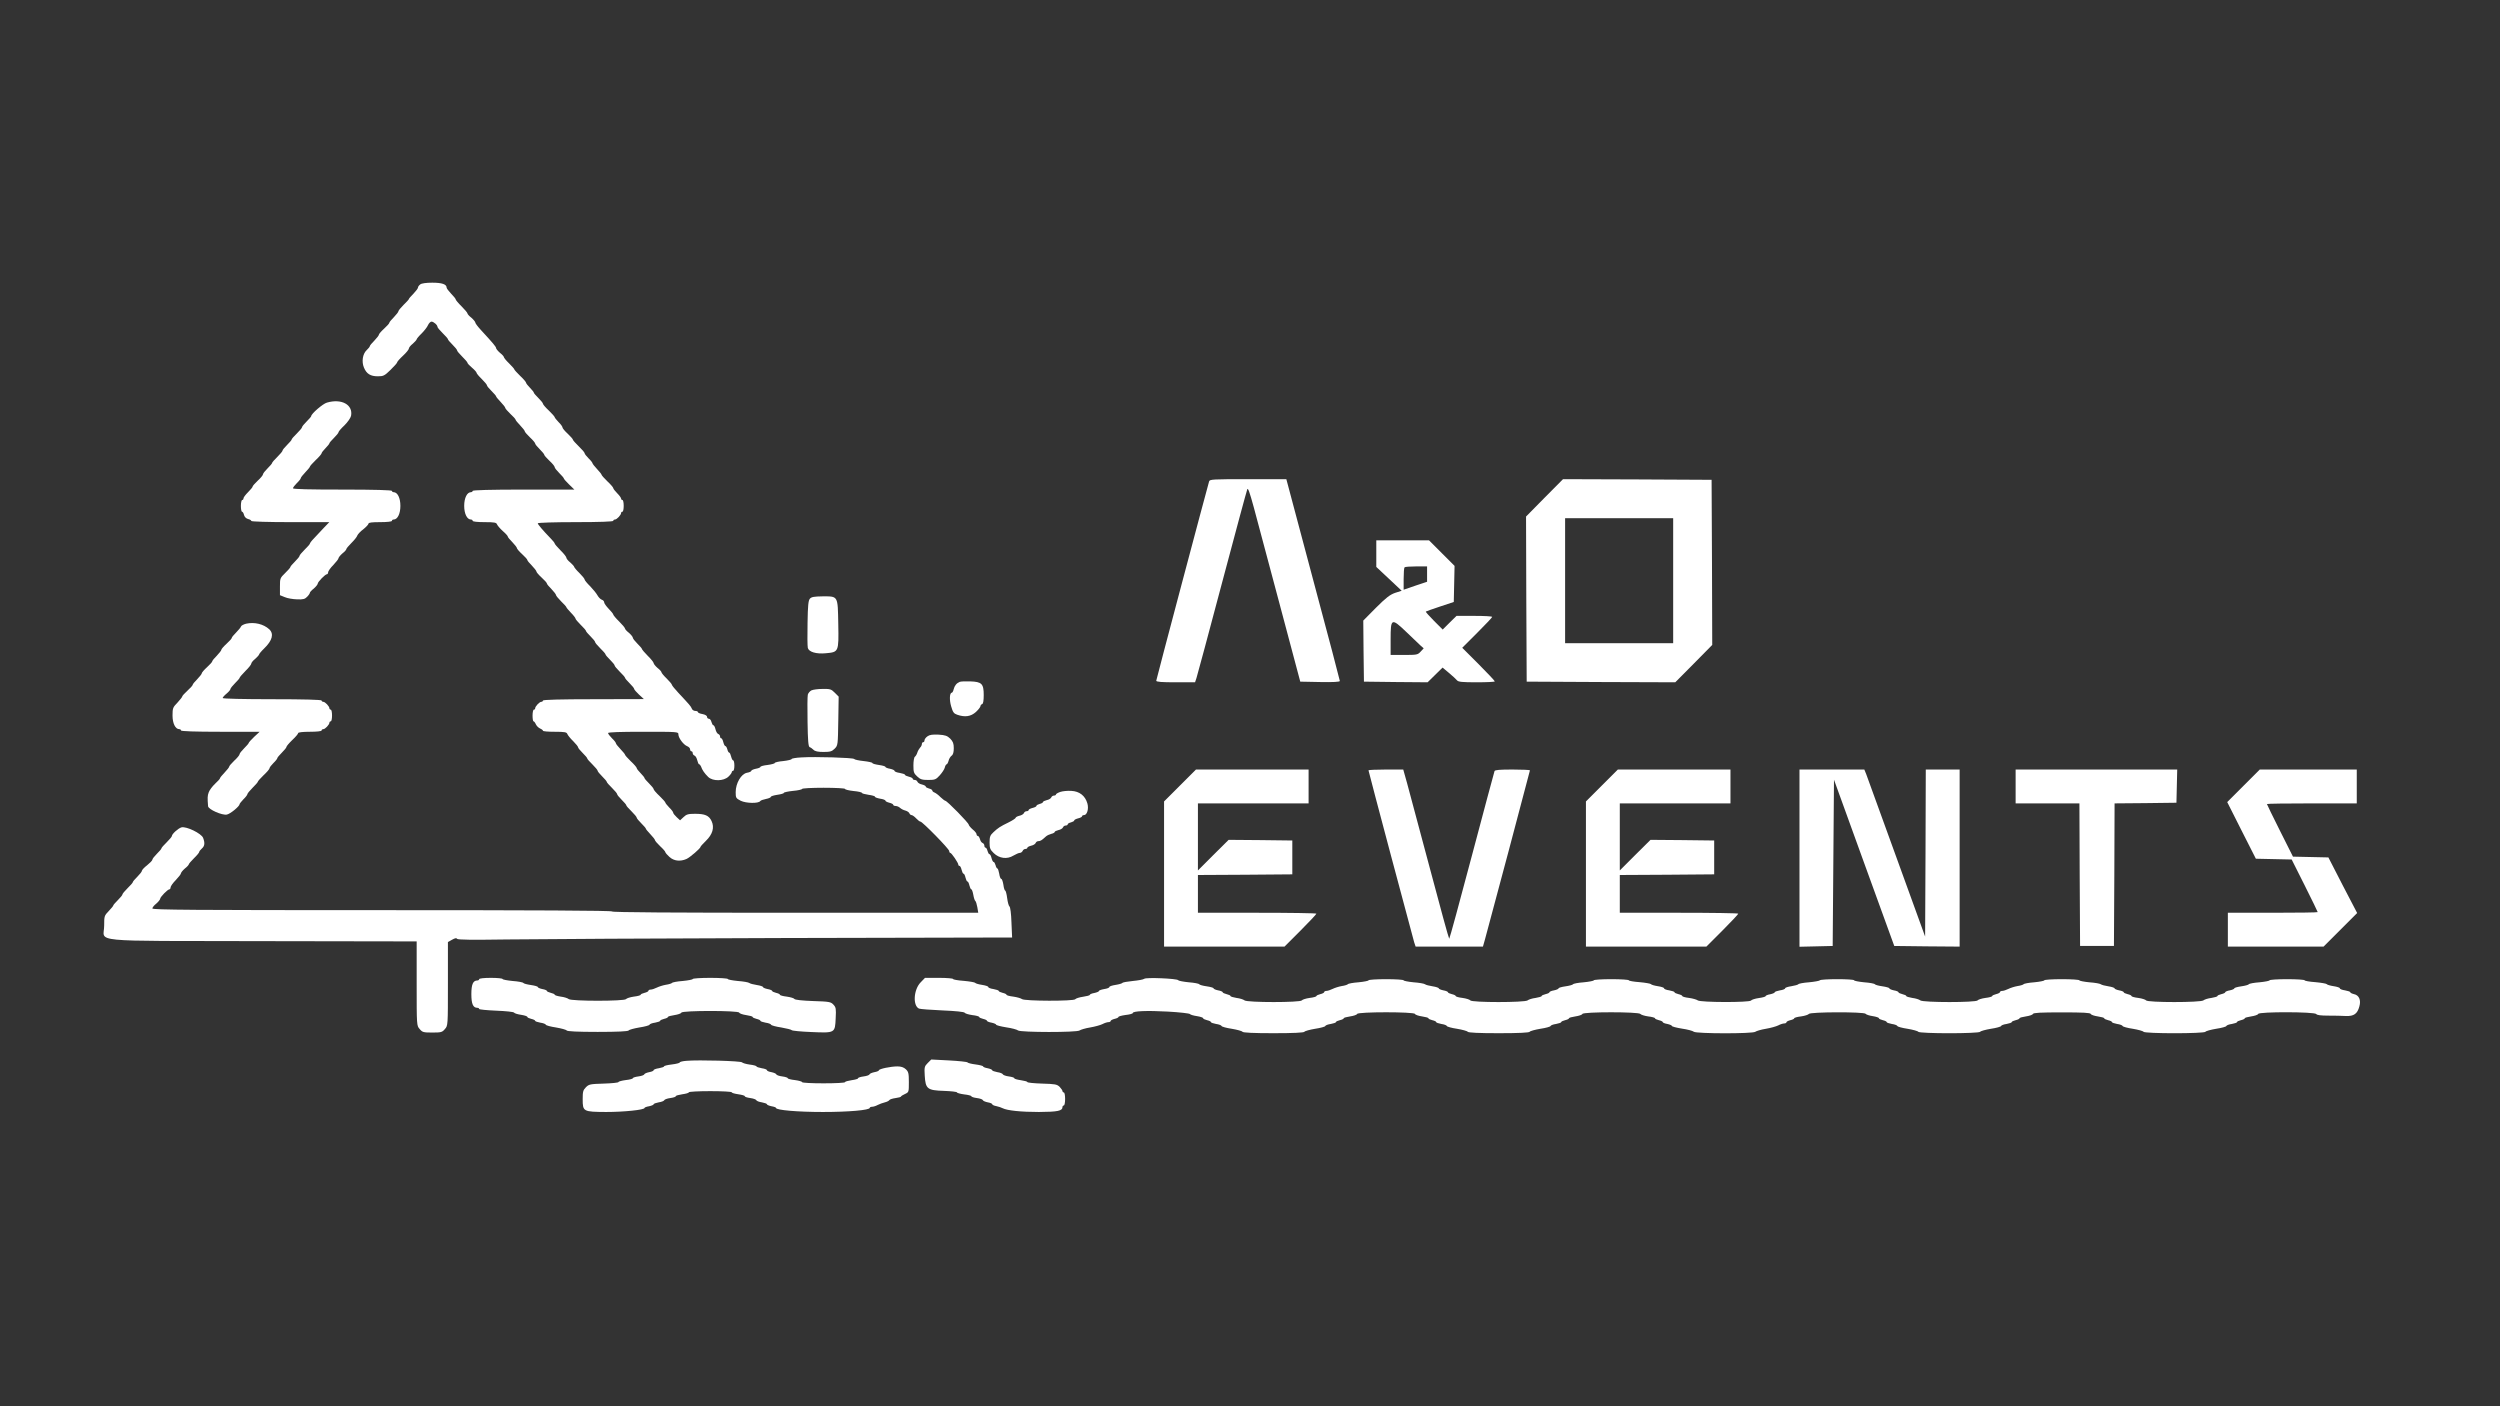 <?xml version="1.0" encoding="UTF-8"?> <svg xmlns="http://www.w3.org/2000/svg" width="2560" height="1440" viewBox="0 0 2560 1440" fill="none"><rect x="0" y="0" width="2560" height="1440" fill="#333333" stroke="none"/><path d="M430.401 291.2C429.068 292.133 428.001 293.6 428.001 294.533C428.001 295.333 425.868 298.133 423.335 300.8C420.801 303.333 418.668 305.733 418.668 306.267C418.668 306.667 416.268 309.333 413.335 312.133C410.401 315.067 408.001 318 408.001 318.667C408.001 319.467 405.868 322.133 403.335 324.8C400.801 327.333 398.668 329.867 398.668 330.533C398.668 331.2 396.268 333.867 393.335 336.533C390.401 339.2 388.001 342 388.001 342.667C388.001 343.467 385.868 346.133 383.335 348.8C380.801 351.333 378.668 353.867 378.668 354.533C378.668 355.067 377.201 356.933 375.468 358.533C371.335 362.4 370.135 370.267 372.668 376.4C375.335 382.8 379.335 385.333 386.935 385.333C392.535 385.333 393.735 384.8 399.868 378.8C403.601 375.2 406.668 371.733 406.668 371.067C406.668 370.4 409.335 367.333 412.668 364.267C416.001 361.2 418.668 357.867 418.668 356.933C418.668 356 420.401 353.733 422.668 352C424.801 350.133 426.535 348.133 426.668 347.467C426.668 346.933 428.935 344.133 431.735 341.467C434.401 338.8 437.468 334.933 438.268 332.933C439.201 330.933 440.801 329.333 441.868 329.333C444.001 329.333 448.001 332.8 448.001 334.8C448.001 335.467 450.401 338.267 453.335 341.2C456.268 344 458.668 346.8 458.668 347.333C458.668 348 460.801 350.4 463.335 352.933C465.868 355.467 468.001 358 468.001 358.667C468.001 359.467 470.401 362.267 473.335 365.2C476.268 368 478.668 370.933 478.668 371.467C478.668 372.133 480.801 374.4 483.335 376.533C485.868 378.667 488.001 381.067 488.001 381.733C488.001 382.4 490.401 385.333 493.335 388.133C496.268 391.067 498.668 393.867 498.668 394.667C498.668 395.333 500.801 397.867 503.335 400.4C505.868 402.933 508.001 405.333 508.001 405.867C508.001 406.4 510.135 408.933 512.668 411.6C515.201 414.267 517.335 416.933 517.335 417.6C517.335 418.267 519.735 421.067 522.668 423.867C525.601 426.533 528.001 429.2 528.001 429.867C528.001 430.4 530.135 432.933 532.668 435.6C535.201 438.267 537.335 440.933 537.335 441.6C537.335 442.267 539.735 445.067 542.668 447.867C545.601 450.533 548.001 453.467 548.001 454.133C548.001 454.933 550.135 457.467 552.668 460C555.201 462.533 557.335 465.067 557.335 465.733C557.335 466.4 559.735 469.067 562.668 471.867C565.601 474.533 568.001 477.467 568.001 478.4C568.001 479.2 570.135 481.867 572.668 484.4C575.201 486.933 577.335 489.333 577.335 489.867C577.335 490.4 579.735 493.2 582.668 496L588.135 501.333H536.001C502.268 501.333 484.001 501.867 484.001 502.667C484.001 503.333 483.201 504 482.268 504C478.268 504 475.335 509.867 475.335 518C475.335 526.133 478.268 532 482.268 532C483.201 532 484.001 532.533 484.001 533.333C484.001 534.133 488.935 534.667 496.001 534.667C506.268 534.667 508.268 535.067 508.935 536.933C509.468 538.267 512.135 541.333 514.935 543.867C517.735 546.267 520.001 548.8 520.001 549.467C520.001 550.133 522.135 552.667 524.668 555.2C527.201 557.867 529.335 560.533 529.335 561.333C529.335 562 531.735 564.8 534.668 567.467C537.601 570.133 540.001 572.8 540.001 573.467C540.001 574.133 542.135 576.667 544.668 579.2C547.201 581.867 549.335 584.533 549.335 585.333C549.335 586 551.735 588.8 554.668 591.467C557.601 594.133 560.001 596.8 560.001 597.467C560.001 598.133 562.135 600.667 564.668 603.2C567.201 605.867 569.335 608.533 569.335 609.333C569.335 610 571.735 612.933 574.668 615.867C577.601 618.667 580.001 621.333 580.001 621.867C580.001 622.267 582.135 624.8 584.668 627.467C587.201 630 589.335 632.8 589.335 633.467C589.335 634.133 591.735 636.933 594.668 639.867C597.601 642.667 600.001 645.467 600.001 646C600.001 646.667 602.135 649.067 604.668 651.6C607.201 654.133 609.335 656.667 609.335 657.333C609.335 658.133 611.735 660.933 614.668 663.867C617.601 666.667 620.001 669.467 620.001 670C620.001 670.667 622.135 673.067 624.668 675.6C627.201 678.133 629.335 680.667 629.335 681.333C629.335 682.133 631.735 684.933 634.668 687.867C637.601 690.667 640.001 693.467 640.001 694C640.001 694.667 642.135 697.067 644.668 699.6C647.201 702.133 649.335 704.667 649.335 705.333C649.335 706.133 651.601 708.667 654.401 711.333L659.335 715.867L607.735 716C574.135 716 556.001 716.533 556.001 717.333C556.001 718 555.201 718.667 554.268 718.667C552.401 718.667 548.001 723.333 548.001 725.333C548.001 726.133 547.468 726.667 546.668 726.667C546.001 726.667 545.335 729.333 545.335 732.667C545.335 736 545.735 738.667 546.401 738.667C546.935 738.667 548.001 740 548.668 741.6C549.468 743.333 551.335 745.2 553.068 746C554.668 746.667 556.001 747.733 556.001 748.267C556.001 748.933 561.468 749.333 568.001 749.333C578.268 749.333 580.268 749.733 580.935 751.6C581.468 752.933 584.135 756.267 586.935 758.933C589.735 761.733 592.001 764.533 592.001 765.333C592.001 766 594.135 768.533 596.668 771.067C599.201 773.6 601.335 776 601.335 776.667C601.335 777.2 603.735 780 606.668 782.8C609.601 785.733 612.001 788.533 612.001 789.333C612.001 790 614.135 792.533 616.668 795.067C619.201 797.6 621.335 800 621.335 800.667C621.335 801.2 623.735 804 626.668 806.8C629.601 809.733 632.001 812.533 632.001 813.333C632.001 814 634.135 816.533 636.668 819.067C639.201 821.6 641.335 824 641.335 824.667C641.335 825.2 643.735 828 646.668 830.8C649.601 833.733 652.001 836.533 652.001 837.333C652.001 838 654.135 840.533 656.668 843.067C659.201 845.6 661.335 848 661.335 848.533C661.335 849.067 663.468 851.6 666.001 854.267C668.535 856.933 670.668 859.6 670.668 860.267C670.668 860.933 673.068 863.733 676.001 866.533C678.935 869.2 681.335 872 681.335 872.667C681.335 873.2 683.201 875.467 685.601 877.6C690.268 881.733 696.535 882.4 702.935 879.6C706.535 878 717.335 868.667 717.335 867.2C717.335 866.667 719.868 864 722.801 861.067C729.735 854.4 731.735 847.333 728.668 840.8C726.001 835.067 721.868 833.333 711.735 833.333C704.668 833.333 702.935 833.867 700.001 836.667L696.401 840L692.935 836.8C690.935 834.933 689.335 832.933 689.335 832.133C689.335 831.467 687.601 829.067 685.335 826.933C683.201 824.667 681.335 822.4 681.335 821.867C681.335 821.333 678.668 818.267 675.335 815.067C672.001 812 669.335 808.8 669.335 808.133C669.335 807.333 667.201 804.8 664.668 802.267C662.135 799.733 660.001 797.333 660.001 796.8C660.001 796.267 658.268 794 656.001 791.733C653.868 789.6 652.001 787.2 652.001 786.533C652.001 785.867 649.335 782.667 646.001 779.6C642.668 776.4 640.001 773.333 640.001 772.8C640.001 772.267 637.868 769.733 635.335 767.067C632.801 764.4 630.668 761.733 630.668 761.067C630.668 760.4 628.935 758.133 626.668 756C624.535 753.867 622.668 751.467 622.668 750.667C622.668 749.733 634.801 749.333 658.668 749.333C694.001 749.333 694.668 749.333 694.668 752C694.668 755.6 699.868 762.667 703.735 764.133C705.335 764.8 706.668 766.133 706.668 767.333C706.668 768.4 707.335 769.333 708.001 769.333C708.801 769.333 709.335 770.133 709.335 771.2C709.335 772.267 710.135 773.333 711.201 773.733C712.268 774.133 713.468 776.267 714.001 778.533C714.535 780.8 715.335 782.667 716.001 782.667C716.535 782.667 717.335 783.733 717.868 784.933C718.935 788.267 721.468 792 725.201 795.6C729.868 800.133 740.935 800 745.868 795.333C747.735 793.6 749.335 791.467 749.335 790.667C749.335 790 750.001 789.333 750.668 789.333C751.468 789.333 752.001 786.933 752.001 784C752.001 781.067 751.468 778.667 750.801 778.667C750.135 778.667 749.201 776.933 748.668 774.667C748.135 772.533 747.335 770.667 746.668 770.667C746.135 770.667 745.201 769.2 744.801 767.333C744.268 765.467 743.468 764 742.801 764C742.135 764 741.201 762.133 740.668 760C740.135 757.733 739.201 756 738.535 756C737.868 756 737.335 755.2 737.335 754.133C737.335 753.067 736.535 752 735.468 751.6C734.401 751.2 733.201 749.067 732.668 746.8C732.135 744.533 731.201 742.667 730.535 742.667C729.868 742.667 729.068 741.2 728.535 739.333C728.135 737.467 726.935 736 725.868 736C724.801 736 724.001 735.067 724.001 734C724.001 732.933 722.135 731.733 719.335 731.2C716.801 730.8 714.668 729.867 714.668 729.2C714.668 728.533 713.468 728 712.001 728C710.535 728 708.801 726.933 708.401 725.6C707.468 723.2 706.135 721.733 694.668 709.467C691.068 705.6 688.001 701.867 688.001 701.2C688.001 700.533 685.601 697.733 682.668 694.8C679.735 692 677.335 689.067 677.335 688.4C677.335 687.733 675.601 685.733 673.335 684C671.201 682.133 669.468 680 669.335 679.067C669.335 678.267 666.668 674.8 663.335 671.6C660.001 668.267 657.335 665.067 657.335 664.533C657.335 664 655.201 661.6 652.668 659.067C650.135 656.533 648.001 653.867 648.001 652.933C647.868 652 646.135 649.867 644.001 648C641.735 646.267 640.001 644.267 640.001 643.6C640.001 642.933 637.335 639.733 634.001 636.4C630.668 633.2 628.001 629.867 628.001 629.333C628.001 628.667 625.868 626 623.335 623.467C620.801 620.8 618.668 617.867 618.668 616.8C618.668 615.733 617.601 614.533 616.268 614.133C614.801 613.6 612.935 611.6 611.868 609.733C610.801 607.733 607.468 603.6 604.401 600.4C601.201 597.333 598.668 594.133 598.668 593.467C598.668 592.667 596.268 589.733 593.335 586.8C590.401 584 588.001 581.067 588.001 580.533C587.868 579.867 586.135 577.867 584.001 576C581.735 574.267 580.001 572 580.001 571.2C580.001 570.267 577.335 566.8 574.001 563.6C570.668 560.267 568.001 557.067 568.001 556.533C568.001 556 566.268 553.733 564.001 551.467C555.868 543.067 550.668 536.933 550.668 535.867C550.668 535.2 568.135 534.667 589.335 534.667C614.268 534.667 628.001 534.133 628.001 533.333C628.001 532.533 628.801 532 629.735 532C631.601 532 636.001 527.333 636.001 525.333C636.001 524.533 636.668 524 637.335 524C638.135 524 638.668 521.333 638.668 518C638.668 514.667 638.135 512 637.335 512C636.668 512 636.001 511.333 636.001 510.533C636.001 509.733 634.268 507.333 632.001 505.067C629.868 502.933 628.001 500.533 628.001 499.867C628.001 499.2 625.335 496 622.001 492.933C618.668 489.733 616.001 486.667 616.001 486.133C616.001 485.6 613.868 482.933 611.335 480.267C608.801 477.6 606.668 474.8 606.668 474.267C606.668 473.733 604.935 471.467 602.668 469.333C600.535 467.2 598.668 464.8 598.668 464.133C598.668 463.333 596.001 460.267 592.668 457.067C589.335 453.867 586.668 450.8 586.668 450.267C586.668 449.6 584.268 446.933 581.335 444.133C578.401 441.467 576.001 438.533 576.001 437.733C576.001 436.933 574.268 434.4 572.001 432.267C569.868 430 568.001 427.733 568.001 427.2C568.001 426.667 565.335 423.6 562.001 420.4C558.668 417.333 556.001 414.133 556.001 413.467C556.001 412.667 553.868 410.133 551.335 407.6C548.801 405.067 546.668 402.667 546.668 402.133C546.668 401.6 544.935 399.333 542.668 397.067C540.535 394.933 538.668 392.533 538.668 391.867C538.668 391.2 536.001 388 532.668 384.933C529.335 381.733 526.668 378.667 526.668 378.267C526.668 377.733 524.268 375.067 521.335 372.133C518.401 369.333 516.001 366.4 516.001 365.733C516.001 365.067 514.268 363.067 512.001 361.333C509.868 359.467 508.135 357.333 508.001 356.533C508.001 355.067 504.935 351.467 492.401 337.867C489.201 334.4 486.668 331.067 486.668 330.133C486.535 329.333 484.801 327.2 482.668 325.333C480.401 323.6 478.668 321.6 478.668 320.933C478.668 320.267 476.001 317.067 472.668 313.733C469.335 310.533 466.668 307.2 466.668 306.667C466.668 306 464.535 303.333 462.001 300.8C459.468 298.133 457.335 295.333 457.335 294.533C457.335 291.067 452.535 289.467 442.668 289.467C436.401 289.467 431.735 290.133 430.401 291.2Z" fill="white"></path><path d="M334.801 412.267C330.668 413.333 318.668 423.733 318.668 426.133C318.668 426.667 316.535 429.067 314.001 431.6C311.468 434.133 309.335 436.667 309.335 437.333C309.335 438.133 306.935 440.933 304.001 443.867C301.068 446.667 298.668 449.467 298.668 450C298.668 450.667 296.535 453.067 294.001 455.6C291.468 458.133 289.335 460.667 289.335 461.333C289.335 462.133 286.935 464.933 284.001 467.867C281.068 470.667 278.668 473.467 278.668 474C278.668 474.667 276.535 477.067 274.001 479.6C271.468 482.133 269.335 484.8 269.335 485.6C269.335 486.533 266.935 489.467 264.001 492.133C261.068 494.933 258.668 497.6 258.668 498.267C258.668 498.933 256.535 501.467 254.001 504C251.468 506.533 249.335 509.333 249.335 510.267C249.335 511.2 248.801 512 248.001 512C247.335 512 246.668 514.667 246.668 518C246.668 521.333 247.201 524 247.868 524C248.535 524 249.468 525.467 249.868 527.333C250.401 529.333 252.001 530.933 254.001 531.467C255.868 531.867 257.335 532.8 257.335 533.467C257.335 534.133 274.801 534.667 297.201 534.667H337.201L331.201 540.933C327.868 544.533 323.468 549.2 321.335 551.467C319.068 553.733 317.335 556.133 317.335 556.667C317.335 557.2 314.935 560 312.001 562.8C309.068 565.733 306.668 568.533 306.668 569.333C306.668 570 304.535 572.533 302.001 575.067C299.468 577.6 297.335 580 297.335 580.667C297.335 581.2 294.935 584 292.001 586.8C286.801 591.867 286.668 592.267 286.668 600.667V609.467L291.601 611.467C294.268 612.667 299.868 613.6 304.135 613.733C310.535 614 312.268 613.467 314.535 611.067C316.135 609.467 317.335 607.6 317.335 606.933C317.335 606.4 319.068 604.4 321.335 602.667C323.468 600.8 325.201 598.667 325.335 597.733C325.335 595.867 333.068 588 334.801 588C335.468 588 336.001 587.067 336.001 586C336.001 584.933 338.401 581.467 341.335 578.533C344.268 575.467 346.668 572.4 346.668 571.467C346.801 570.667 348.535 568.533 350.668 566.667C352.935 564.933 354.668 562.933 354.668 562.267C354.668 561.6 357.068 558.8 359.868 556C362.668 553.2 365.468 549.867 365.868 548.4C366.401 547.067 369.068 544.133 372.001 542C374.801 539.733 377.201 537.2 377.335 536.267C377.335 535.067 380.668 534.667 389.335 534.667C396.401 534.667 401.335 534.133 401.335 533.333C401.335 532.533 402.135 532 403.068 532C407.068 532 410.001 526.133 410.001 518C410.001 509.867 407.068 504 403.068 504C402.135 504 401.335 503.333 401.335 502.667C401.335 501.867 383.601 501.333 350.668 501.333C316.668 501.333 300.001 500.933 300.001 500C300.001 499.2 301.868 496.8 304.001 494.667C306.268 492.533 308.001 490.267 308.001 489.6C308.001 488.933 310.135 486.267 312.668 483.6C315.201 480.933 317.335 478.4 317.335 477.867C317.335 477.333 320.001 474.267 323.335 471.067C326.668 468 329.335 464.8 329.335 464.133C329.335 463.467 331.201 461.067 333.335 458.933C335.601 456.667 337.335 454.4 337.335 453.867C337.335 453.333 339.468 450.933 342.001 448.4C344.535 445.867 346.668 443.333 346.668 442.533C346.668 441.867 349.335 438.667 352.668 435.6C356.001 432.267 358.935 428.133 359.468 425.867C361.735 414.533 349.868 407.867 334.801 412.267Z" fill="white"></path><path d="M1238.13 492.933C1235.73 501.067 1184 695.867 1184 697.067C1184 698.267 1189.73 698.667 1203.87 698.667H1223.73L1225.2 694.267C1226 692 1237.73 648.133 1251.33 596.933C1264.93 545.733 1276.53 502.667 1277.2 501.067C1277.87 499.067 1279.6 503.867 1283.87 519.467C1286.93 531.2 1298.93 576 1310.53 619.333L1331.47 698L1351.73 698.4C1365.07 698.667 1372 698.267 1372 697.333C1372 696.533 1360.27 652 1345.87 598.267C1331.6 544.667 1319.2 498.4 1318.53 495.6L1317.2 490.667H1278C1241.87 490.667 1238.8 490.8 1238.13 492.933Z" fill="white"></path><path d="M1581.6 509.733L1562.67 528.933L1562.93 613.467L1563.33 698L1639.33 698.4L1715.47 698.667L1734.4 679.6L1753.33 660.4L1753.07 575.867L1752.67 491.333L1676.67 490.933L1600.53 490.667L1581.6 509.733ZM1713.33 594.667V658.667H1658H1602.67V594.667V530.667H1658H1713.33V594.667Z" fill="white"></path><path d="M1409.33 566.933V580.533L1422.27 592.667L1435.33 604.933L1428.67 607.067C1423.33 608.933 1419.33 612 1408.93 622.4L1396 635.467L1396.27 666.667L1396.67 698L1429.33 698.4L1461.87 698.667L1469.47 691.2L1477.2 683.6L1483.73 689.067C1487.33 692.133 1491.07 695.467 1492 696.667C1493.33 698.267 1497.2 698.667 1512.13 698.667C1522.4 698.667 1530.67 698.267 1530.67 697.733C1530.67 697.2 1523.2 689.2 1514 680L1497.33 663.333L1512.67 648C1521.07 639.6 1528 632.267 1528 631.733C1528 631.067 1519.73 630.667 1509.73 630.667H1491.47L1484.4 637.6L1477.33 644.667L1468.4 635.733C1463.47 630.8 1459.73 626.533 1460 626.267C1460.4 626 1466.93 623.6 1474.67 621.067L1488.67 616.4L1489.07 598L1489.47 579.467L1476.4 566.4L1463.33 553.333H1436.4H1409.33V566.933ZM1461.33 587.867V595.733L1449.33 599.733L1437.33 603.867V592.8C1437.33 586.8 1437.73 581.333 1438.27 580.933C1438.67 580.4 1444.13 580 1450.27 580H1461.33V587.867ZM1454.53 660.933L1457.87 663.867L1454.67 667.333C1451.73 670.533 1450.8 670.667 1437.73 670.667H1424V654.667C1424 632.933 1424.8 632.533 1440 647.067C1446.27 652.933 1452.8 659.2 1454.53 660.933Z" fill="white"></path><path d="M829.334 613.067C827.734 614.8 827.2 620.133 826.934 637.867C826.667 650.267 826.8 661.733 827.2 663.467C828.267 667.6 835.734 669.867 845.6 668.933C858.8 667.733 858.934 667.733 858.4 639.333C857.867 609.733 858.4 610.667 842.4 610.667C833.734 610.8 830.934 611.2 829.334 613.067Z" fill="white"></path><path d="M252.001 638.667C249.468 639.333 247.201 640.533 246.801 641.467C246.535 642.4 244.268 645.2 241.868 647.6C239.335 650.133 237.335 652.533 237.335 653.2C237.335 653.867 234.935 656.533 232.001 659.2C229.068 661.867 226.668 664.667 226.668 665.333C226.668 666.133 224.535 668.8 222.001 671.467C219.468 674 217.335 676.533 217.335 677.2C217.335 677.867 214.935 680.533 212.001 683.2C209.068 685.867 206.668 688.667 206.668 689.333C206.668 690.133 204.535 692.8 202.001 695.467C199.468 698 197.335 700.533 197.335 701.2C197.335 701.867 194.935 704.533 192.001 707.2C189.068 709.867 186.668 712.533 186.668 713.067C186.668 713.733 184.401 716.533 181.735 719.467C177.068 724.267 176.668 725.067 176.668 732.667C176.668 740.8 179.601 746.667 183.601 746.667C184.535 746.667 185.335 747.2 185.335 748C185.335 748.8 199.601 749.333 225.601 749.333H265.868L260.268 754.533C257.201 757.467 254.668 760.267 254.668 760.8C254.668 761.333 252.535 763.733 250.001 766.267C247.468 768.8 245.335 771.467 245.335 772.267C245.335 773.2 242.935 776.133 240.001 778.8C237.068 781.6 234.668 784.4 234.668 785.067C234.668 785.733 232.535 788.4 230.001 791.067C227.468 793.733 225.335 796.267 225.335 796.8C225.335 797.467 223.068 800 220.268 802.533C217.468 805.2 214.535 809.067 213.735 811.333C212.401 814.933 212.401 817.067 213.068 825.6C213.468 828.933 227.468 835.067 232.268 834.133C235.868 833.467 245.335 825.6 245.335 823.467C245.335 822.933 247.201 820.667 249.335 818.4C251.601 816.267 253.335 813.867 253.335 813.2C253.335 812.533 255.735 809.6 258.668 806.667C261.601 803.733 264.001 801.067 264.001 800.533C264.001 800 266.668 796.933 270.001 793.733C273.335 790.667 276.001 787.467 276.001 786.667C276.001 785.867 277.868 783.467 280.001 781.333C282.268 779.2 284.001 776.933 284.001 776.267C284.001 775.733 286.135 773.2 288.668 770.667C291.201 768.133 293.335 765.6 293.335 764.8C293.335 764.133 296.001 760.933 299.335 757.733C302.668 754.667 305.335 751.467 305.335 750.667C305.335 749.867 310.135 749.333 317.335 749.333C324.401 749.333 329.335 748.8 329.335 748C329.335 747.2 330.135 746.667 331.068 746.667C332.935 746.667 337.335 742 337.335 740C337.335 739.2 338.001 738.667 338.668 738.667C339.468 738.667 340.001 736 340.001 732.667C340.001 729.333 339.468 726.667 338.668 726.667C338.001 726.667 337.335 726.133 337.335 725.333C337.335 723.333 332.935 718.667 331.068 718.667C330.135 718.667 329.335 718 329.335 717.333C329.335 716.533 311.601 716 278.668 716C249.068 716 228.001 715.467 228.001 714.8C228.001 714.133 229.868 712 232.001 710.267C234.268 708.4 236.001 706.267 236.001 705.467C236.001 704.8 238.135 702.133 240.668 699.6C243.201 697.067 245.335 694.667 245.335 694.133C245.335 693.6 248.001 690.4 251.335 687.067C254.668 683.867 257.335 680.4 257.335 679.467C257.335 678.667 259.068 676.4 261.335 674.667C263.468 672.8 265.201 670.8 265.335 670.133C265.335 669.6 267.601 666.8 270.401 664.133C278.935 655.867 280.668 649.067 275.735 644.4C269.735 638.933 260.535 636.8 252.001 638.667Z" fill="white"></path><path d="M982.667 698.267C979.467 699.6 977.467 702.133 976.534 705.867C976.134 707.733 975.201 709.333 974.667 709.333C972.401 709.333 972.001 716.667 974.001 723.333C975.734 729.333 976.667 730.667 980.134 731.867C988.134 734.667 994.134 733.733 999.334 729.067C1001.87 726.667 1004 724 1004 723.067C1004 722.267 1004.8 721.333 1005.73 720.933C1006.8 720.667 1007.33 717.467 1007.33 711.733C1007.33 700.133 1005.33 698.133 993.467 697.733C988.667 697.6 983.734 697.733 982.667 698.267Z" fill="white"></path><path d="M830.934 706.933C829.334 707.733 827.6 709.733 827.2 711.333C826.8 712.933 826.667 725.467 826.934 739.333C827.2 758.133 827.734 764.533 829.067 765.067C830 765.333 831.734 766.533 832.934 767.733C834.534 769.333 837.467 770 843.2 770C850.134 770 851.867 769.467 854.667 766.667C858 763.333 858 762.933 858.4 738.267L858.8 713.333L854.8 709.333C851.2 705.733 850.134 705.333 842.4 705.467C837.734 705.467 832.667 706.133 830.934 706.933Z" fill="white"></path><path d="M949.734 754C948.001 755.2 946.667 757.067 946.667 758.133C946.667 759.2 946.134 760 945.334 760C944.667 760 944.001 760.8 944.001 761.867C944.001 762.933 943.201 764.667 942.134 765.6C941.201 766.667 939.867 768.933 939.334 770.667C938.801 772.533 937.601 774.4 936.801 774.933C936.001 775.467 935.334 779.467 935.334 783.733C935.334 790.667 935.734 791.867 939.201 795.067C942.401 798.133 944.267 798.667 950.534 798.667C957.334 798.667 958.401 798.267 962.267 794C964.667 791.333 967.067 787.733 967.467 786C967.867 784.133 968.801 782.667 969.334 782.667C969.867 782.667 970.801 781.067 971.334 779.067C971.734 777.067 973.201 774.8 974.401 773.867C976.001 772.8 976.667 770.267 976.667 766.133C976.667 761.333 975.867 759.333 973.067 756.4C970.001 753.467 968.001 752.667 961.067 752.267C954.801 752 951.867 752.4 949.734 754Z" fill="white"></path><path d="M820.4 775.6C815.067 775.867 810.667 776.667 810.667 777.2C810.667 777.867 806.8 778.8 802 779.333C797.2 779.733 793.334 780.667 793.334 781.333C793.334 781.867 790 782.8 786 783.333C782 783.733 778.667 784.667 778.667 785.333C778.667 785.867 776.534 786.8 774 787.2C771.467 787.733 769.334 788.667 769.334 789.333C769.334 790 767.334 790.933 764.8 791.333C758.934 792.533 753.334 802 753.334 811.2C753.334 816.933 753.6 817.467 758.534 820C764 822.667 776.8 822.933 778.534 820.267C778.934 819.6 781.6 818.667 784.4 818.133C787.067 817.6 789.334 816.667 789.334 816C789.334 815.333 792.4 814.4 796 813.867C799.734 813.333 802.667 812.533 802.667 811.867C802.667 811.333 806.934 810.4 812 809.867C817.2 809.467 821.334 808.4 821.334 807.867C821.334 807.2 831.2 806.667 843.334 806.667C855.467 806.667 865.334 807.2 865.334 807.867C865.334 808.533 869.2 809.467 874 810C878.8 810.4 882.667 811.333 882.667 812C882.667 812.533 885.734 813.333 889.334 813.867C893.067 814.4 896 815.2 896 815.867C896 816.533 898.4 817.333 901.334 817.867C904.267 818.267 906.667 819.2 906.667 819.867C906.667 820.533 908.534 821.467 910.667 822C912.934 822.533 914.667 823.467 914.667 824.133C914.667 824.8 915.867 825.333 917.2 825.333C918.667 825.333 920.667 826.267 921.734 827.333C922.8 828.267 925.2 829.6 927.067 830C928.934 830.533 930.8 831.733 931.2 832.8C931.6 833.867 932.667 834.667 933.467 834.667C934.267 834.667 936.4 836.133 938.134 838C939.867 839.867 941.734 841.333 942.534 841.333C944.534 841.333 972 869.333 972 871.467C972 872.533 972.534 873.333 973.067 873.333C974.4 873.333 981.334 883.6 981.334 885.467C981.334 886.133 981.867 886.667 982.534 886.667C983.2 886.667 984.134 888.4 984.667 890.667C985.2 892.8 986 894.667 986.667 894.667C987.334 894.667 988.134 896.4 988.667 898.667C989.2 900.8 990 902.667 990.667 902.667C991.334 902.667 992.134 904.4 992.667 906.667C993.2 908.8 994 910.667 994.667 910.667C995.2 910.667 996.134 913.2 996.667 916.267C997.2 919.467 998.134 922.267 998.8 922.667C999.334 923.067 1000.27 926 1000.8 929.067L1001.73 934.667H814.134C690 934.667 626.667 934.267 626.667 933.333C626.667 932.4 547.334 932 391.334 932C199.467 932 156 931.733 156 930.267C156 929.333 157.734 927.067 160 925.333C162.134 923.467 163.867 921.333 164 920.4C164 918.533 171.734 910.667 173.467 910.667C174.134 910.667 174.667 909.733 174.667 908.667C174.667 907.6 177.067 904.133 180 901.2C182.934 898.133 185.334 895.067 185.334 894.133C185.467 893.333 187.2 891.2 189.334 889.333C191.6 887.6 193.334 885.6 193.334 885.067C193.334 884.533 195.734 881.733 198.667 878.8C201.6 876 204 873.067 204 872.4C204 871.733 205.2 870.267 206.667 868.933C209.6 866.4 210 863.333 208 858C206.267 853.467 190.934 846 185.867 847.2C182.534 848.133 176 854 176 856.133C176 856.8 173.6 859.6 170.667 862.533C167.734 865.333 165.334 868.133 165.334 868.667C165.334 869.333 163.2 871.733 160.667 874.267C158.134 876.8 156 879.467 156 880.4C155.867 881.333 153.467 883.733 150.667 886C147.867 888.133 145.467 890.667 145.334 891.6C145.334 892.533 143.2 895.2 140.667 897.733C138.134 900.267 136 902.667 136 903.333C136 903.867 133.6 906.667 130.667 909.467C127.734 912.4 125.334 915.2 125.334 916C125.334 916.667 123.2 919.2 120.667 921.733C118.134 924.267 116 926.667 116 927.2C116 927.733 113.867 930.267 111.334 932.933C106.8 937.6 106.667 938.133 106.667 947.867C106.8 965.333 86.4 963.333 268.667 963.733L426.667 964V1007.2C426.667 1050.13 426.667 1050.27 429.734 1053.73C432.534 1057.07 433.6 1057.33 442.667 1057.33C451.734 1057.33 452.8 1057.07 455.6 1053.73C458.667 1050.27 458.667 1050.13 458.667 1007.47V964.667L462.934 962.267C465.867 960.667 467.334 960.267 468 961.333C468.667 962.4 483.2 962.533 519.467 962C547.2 961.6 674.934 960.933 803.2 960.533L1036.4 960L1035.73 944.533C1035.47 935.6 1034.53 928.8 1033.73 928.267C1032.93 927.733 1031.87 923.867 1031.33 919.6C1030.8 915.467 1029.87 912 1029.33 912C1028.8 912 1027.87 909.333 1027.47 906C1026.93 902.667 1026 900 1025.33 900C1024.53 900 1023.6 897.6 1023.2 894.667C1022.67 891.733 1021.87 889.333 1021.33 889.333C1020.8 889.333 1019.87 887.867 1019.47 886C1018.93 884.133 1018.13 882.667 1017.47 882.667C1016.8 882.667 1015.87 880.8 1015.33 878.667C1014.8 876.4 1013.87 874.667 1013.2 874.667C1012.53 874.667 1011.73 873.2 1011.2 871.333C1010.8 869.467 1009.87 868 1009.2 868C1008.53 868 1008 867.067 1008 866C1008 864.8 1007.2 863.6 1006.13 863.2C1005.07 862.8 1003.87 861.067 1003.47 859.2C1002.93 857.467 1002 856 1001.33 856C1000.53 856 1000 855.2 1000 854.267C1000 853.333 998.267 851.067 996 849.333C993.867 847.467 992.134 845.333 992 844.533C992 842.667 969.734 820 968 820C967.467 820 965.2 818.267 963.067 816.267C961.067 814.133 958.267 812.133 957.067 811.6C955.734 811.2 954.667 810.133 954.667 809.467C954.667 808.8 953.2 807.867 951.334 807.467C949.467 806.933 948 806.133 948 805.467C948 804.8 946.267 803.867 944.134 803.333C942 802.933 939.867 801.6 939.467 800.533C939.067 799.467 937.867 798.667 936.667 798.667C935.6 798.667 934.667 798.133 934.667 797.467C934.667 796.8 932.934 795.867 930.667 795.333C928.534 794.8 926.667 794 926.667 793.333C926.667 792.8 924.267 792 921.334 791.467C918.4 791.067 916 790.133 916 789.333C916 788.667 913.867 787.733 911.334 787.2C908.8 786.8 906.667 785.867 906.667 785.333C906.667 784.667 903.734 783.867 900 783.333C896.4 782.8 893.334 782 893.334 781.333C893.334 780.8 889.334 779.867 884.4 779.333C879.334 778.8 875.067 777.867 874.667 777.2C873.734 775.867 834.934 774.667 820.4 775.6Z" fill="white"></path><path d="M1208.27 804.4L1192 820.667V895.067V969.333H1253.73H1315.33L1331.73 952.933C1340.67 944 1348 936.133 1348 935.6C1348 935.067 1320.67 934.667 1287.33 934.667H1226.67V915.333V896L1275.07 895.733L1323.33 895.333V878V860.667L1290.67 860.267L1258.13 860L1242.4 875.6L1226.67 891.333V856.933V822.667H1283.33H1340V805.333V788H1282.27H1224.67L1208.27 804.4Z" fill="white"></path><path d="M1401.33 788.8C1401.33 789.867 1446.4 959.2 1448.13 964.933L1449.6 969.333H1484H1518.53L1520.53 962.267C1523.87 950.4 1566.67 789.6 1566.67 788.8C1566.67 788.4 1558.67 788 1548.8 788C1535.73 788 1530.8 788.4 1530.4 789.6C1530 790.533 1519.6 829.6 1507.2 876.267C1494.8 923.067 1484.4 961.333 1484 961.333C1483.6 961.333 1474.67 928.8 1464.13 888.933C1453.47 849.2 1443.07 810.267 1440.93 802.267L1436.93 788H1419.2C1409.33 788 1401.33 788.4 1401.33 788.8Z" fill="white"></path><path d="M1640.27 804.4L1624 820.667V895.067V969.333H1685.73H1747.33L1763.73 952.933C1772.67 944 1780 936.133 1780 935.6C1780 935.067 1752.67 934.667 1719.33 934.667H1658.67V915.333V896L1707.07 895.733L1755.33 895.333V878V860.667L1722.67 860.267L1690.13 860L1674.4 875.6L1658.67 891.333V856.933V822.667H1715.33H1772V805.333V788H1714.27H1656.67L1640.27 804.4Z" fill="white"></path><path d="M1842.67 878.667V969.467L1859.73 969.067L1876.67 968.667L1877.33 883.467L1878 798.4L1908.8 883.467L1939.73 968.667L1973.2 969.067L2006.67 969.333V878.667V788H1989.33H1972L1971.73 873.6L1971.33 959.067L1942.13 878.533C1926.13 834.267 1912.13 795.733 1911.07 792.933L1909.07 788H1875.87H1842.67V878.667Z" fill="white"></path><path d="M2064 805.333V822.667H2096.67H2129.33L2129.6 895.6L2130 968.667H2147.33H2164.67L2165.07 895.733L2165.33 822.667L2197.07 822.4L2228.67 822L2229.07 804.933L2229.47 788H2146.67H2064V805.333Z" fill="white"></path><path d="M2297.33 804.667L2280.67 821.333L2295.33 850.4L2310 879.333L2328.4 879.733L2346.67 880.133L2360 906.667C2367.33 921.333 2373.33 933.6 2373.33 934C2373.33 934.4 2352.67 934.667 2327.33 934.667H2281.33V952V969.333H2330.4H2379.33L2396.53 952.133L2413.73 934.933L2398.93 906.533L2384.27 878L2366.13 877.6L2348 877.2L2334.67 850.667C2327.33 836 2321.33 823.733 2321.33 823.333C2321.33 822.933 2342 822.667 2367.33 822.667H2413.33V805.333V788H2363.6H2314L2297.33 804.667Z" fill="white"></path><path d="M1085.73 810.933C1083.33 811.733 1081.33 812.933 1081.33 813.467C1081.33 814.133 1080.4 814.667 1079.33 814.667C1078.13 814.667 1076.93 815.467 1076.53 816.533C1076.13 817.6 1074 818.933 1071.87 819.333C1069.73 819.867 1068 820.667 1068 821.333C1068 821.867 1066.53 822.8 1064.67 823.2C1062.8 823.733 1061.33 824.533 1061.33 825.2C1061.33 825.867 1059.6 826.8 1057.33 827.333C1055.2 827.867 1053.33 828.8 1053.33 829.467C1053.33 830.133 1052.4 830.667 1051.33 830.667C1050.13 830.667 1048.93 831.467 1048.53 832.533C1048.13 833.6 1046 834.933 1043.87 835.333C1041.73 835.867 1040 836.8 1040 837.467C1040 838 1036.8 840.133 1033.07 842C1024 846.4 1021.87 847.867 1017.2 852.267C1013.87 855.333 1013.33 856.933 1013.33 862.667C1013.33 868.533 1013.87 870 1017.6 873.6C1023.2 879.067 1031.33 880.133 1037.73 876.133C1040.27 874.667 1043.2 873.333 1044.4 873.333C1045.47 873.333 1046.67 872.4 1047.2 871.333C1047.6 870.267 1048.8 869.333 1050 869.333C1051.07 869.333 1052 868.8 1052 868.133C1052 867.467 1053.73 866.533 1055.87 866C1058 865.6 1060.13 864.267 1060.53 863.2C1060.93 862.133 1062.13 861.333 1063.33 861.333C1065.33 861.333 1066.67 860.533 1071.2 856.4C1072.27 855.467 1074.53 854.4 1076.53 853.867C1078.4 853.467 1080 852.533 1080 852C1080 851.333 1081.73 850.533 1083.87 850C1086 849.6 1088.13 848.267 1088.53 847.2C1088.93 846.133 1090.13 845.333 1091.33 845.333C1092.4 845.333 1093.33 844.8 1093.33 844.133C1093.33 843.467 1094.8 842.533 1096.67 842.133C1098.53 841.6 1100 840.8 1100 840.133C1100 839.467 1101.87 838.533 1104 838C1106.27 837.467 1108 836.533 1108 835.867C1108 835.2 1108.93 834.667 1110 834.667C1113.2 834.667 1115.07 828.133 1113.47 822.667C1111.2 814.8 1105.33 810.267 1097.07 809.867C1093.2 809.6 1088 810.133 1085.73 810.933Z" fill="white"></path><path d="M490.668 1002.67C490.668 1003.33 489.868 1004 488.801 1004C484.401 1004 482.668 1008 482.668 1018C482.668 1028 484.401 1032 488.801 1032C489.868 1032 490.668 1032.53 490.668 1033.2C490.668 1033.73 498.535 1034.53 508.135 1034.93C517.868 1035.33 526.001 1036.13 526.401 1036.93C526.935 1037.73 530.135 1038.67 533.735 1039.2C537.201 1039.73 540.001 1040.67 540.001 1041.33C540.001 1042 541.868 1042.8 544.001 1043.33C546.268 1043.87 548.001 1044.67 548.001 1045.33C548.001 1045.87 550.401 1046.67 553.201 1047.2C556.135 1047.6 558.668 1048.53 558.935 1049.33C559.068 1050 563.868 1051.33 569.335 1052.13C574.801 1053.07 579.735 1054.4 580.268 1055.2C580.935 1056.13 591.468 1056.67 612.001 1056.67C632.535 1056.67 643.068 1056.13 643.735 1055.2C644.268 1054.4 649.201 1053.07 654.668 1052.13C660.135 1051.33 664.935 1050 665.068 1049.33C665.335 1048.53 667.868 1047.6 670.801 1047.2C673.601 1046.67 676.001 1045.87 676.001 1045.33C676.001 1044.67 677.868 1043.87 680.001 1043.33C682.268 1042.8 684.001 1042 684.001 1041.33C684.001 1040.8 686.935 1040 690.535 1039.47C694.135 1038.93 697.335 1037.87 697.735 1036.93C698.401 1034.67 756.268 1034.67 756.935 1036.93C757.335 1037.87 760.535 1038.93 764.135 1039.47C767.735 1040 770.668 1040.8 770.668 1041.33C770.668 1042 772.535 1042.8 774.668 1043.33C776.935 1043.87 778.668 1044.67 778.668 1045.33C778.668 1045.87 781.068 1046.67 783.868 1047.2C786.801 1047.6 789.335 1048.53 789.601 1049.33C789.735 1050 794.535 1051.33 800.001 1052.13C805.468 1053.07 810.268 1054.27 810.801 1054.93C811.201 1055.47 820.135 1056.4 830.801 1056.8C855.201 1057.87 855.068 1057.87 855.735 1042.67C856.268 1032.93 856.001 1031.47 853.468 1028.8C850.801 1025.87 849.201 1025.6 832.535 1025.07C821.335 1024.67 814.135 1023.87 813.468 1022.93C813.068 1022.13 809.468 1021.07 805.601 1020.53C801.868 1020.13 798.668 1019.2 798.668 1018.67C798.668 1018 796.935 1017.2 794.668 1016.67C792.535 1016.13 790.668 1015.33 790.668 1014.67C790.668 1014.13 788.535 1013.2 786.001 1012.8C783.468 1012.27 781.335 1011.33 781.335 1010.8C781.335 1010.13 778.535 1009.2 775.068 1008.67C771.468 1008.13 768.001 1007.2 767.201 1006.53C766.401 1005.87 761.201 1004.93 755.468 1004.53C749.868 1004 745.335 1003.07 745.335 1002.53C745.335 1001.87 737.201 1001.33 727.335 1001.33C717.468 1001.33 709.335 1001.87 709.335 1002.53C709.335 1003.07 704.668 1004 699.068 1004.53C693.468 1004.93 688.535 1005.87 688.135 1006.53C687.735 1007.07 684.801 1008 681.868 1008.4C678.801 1008.93 674.668 1010.27 672.535 1011.33C670.401 1012.4 667.601 1013.33 666.401 1013.33C665.068 1013.33 664.001 1013.87 664.001 1014.53C664.001 1015.2 662.268 1016.13 660.001 1016.67C657.868 1017.2 656.001 1018 656.001 1018.67C656.001 1019.2 652.801 1020.13 649.068 1020.53C645.201 1021.07 641.601 1022.27 641.068 1023.07C639.601 1025.33 585.201 1025.33 582.401 1023.07C581.335 1022.13 577.601 1020.93 574.135 1020.53C570.801 1020 568.001 1019.2 568.001 1018.53C568.001 1018 566.268 1017.2 564.001 1016.67C561.868 1016.13 560.001 1015.33 560.001 1014.67C560.001 1014.13 557.868 1013.2 555.335 1012.8C552.801 1012.27 550.668 1011.33 550.668 1010.67C550.668 1010.13 547.468 1009.2 543.735 1008.67C539.868 1008.13 536.268 1007.2 535.868 1006.53C535.468 1005.87 530.535 1004.93 524.935 1004.53C519.335 1004 514.668 1003.07 514.668 1002.53C514.668 1001.87 509.335 1001.33 502.668 1001.33C495.601 1001.33 490.668 1001.87 490.668 1002.67Z" fill="white"></path><path d="M942.8 1005.87C935.467 1013.33 934.534 1029.87 941.067 1032.8C942.267 1033.33 953.2 1034.13 965.067 1034.67C978.4 1035.2 987.334 1036.13 987.867 1037.07C988.267 1037.87 991.867 1038.93 995.734 1039.47C999.467 1039.87 1002.67 1040.8 1002.67 1041.33C1002.67 1042 1004.53 1042.8 1006.67 1043.33C1008.93 1043.87 1010.67 1044.67 1010.67 1045.33C1010.67 1045.87 1012.8 1046.8 1015.33 1047.2C1017.87 1047.73 1020 1048.67 1020 1049.2C1020 1049.87 1024.67 1051.07 1030.4 1052C1036 1052.8 1041.47 1054.27 1042.53 1055.2C1045.07 1057.2 1102.8 1057.33 1105.47 1055.2C1106.53 1054.4 1111.33 1052.93 1116.27 1052.13C1121.07 1051.33 1126.8 1049.73 1128.93 1048.67C1130.93 1047.6 1133.73 1046.67 1135.07 1046.67C1136.27 1046.67 1137.33 1046.13 1137.33 1045.47C1137.33 1044.8 1139.2 1043.87 1141.33 1043.33C1143.6 1042.8 1145.33 1042 1145.33 1041.33C1145.33 1040.8 1148.67 1039.87 1152.67 1039.33C1156.67 1038.93 1160 1038 1160 1037.33C1160 1035.33 1174.27 1034.67 1195.87 1035.87C1207.87 1036.53 1218.13 1037.73 1218.53 1038.4C1218.93 1039.07 1222.13 1040 1225.73 1040.53C1229.2 1041.07 1232 1042 1232 1042.67C1232 1043.33 1233.87 1044.13 1236 1044.67C1238.27 1045.2 1240 1046 1240 1046.67C1240 1047.2 1242.4 1048 1245.2 1048.53C1248.13 1048.93 1250.67 1049.87 1250.93 1050.67C1251.07 1051.33 1255.87 1052.67 1261.33 1053.47C1266.8 1054.4 1271.73 1055.73 1272.27 1056.53C1272.93 1057.47 1283.47 1058 1304 1058C1324.53 1058 1335.07 1057.47 1335.73 1056.53C1336.27 1055.73 1341.2 1054.4 1346.67 1053.47C1352.13 1052.67 1356.93 1051.33 1357.07 1050.67C1357.33 1049.87 1359.87 1048.93 1362.8 1048.53C1365.6 1048 1368 1047.2 1368 1046.67C1368 1046 1369.87 1045.2 1372 1044.67C1374.27 1044.13 1376 1043.33 1376 1042.67C1376 1042.13 1378.93 1041.33 1382.53 1040.8C1386.13 1040.27 1389.33 1039.2 1389.73 1038.27C1390.4 1036 1448.27 1036 1448.93 1038.27C1449.33 1039.2 1452.53 1040.27 1456.13 1040.8C1459.73 1041.33 1462.67 1042.13 1462.67 1042.67C1462.67 1043.33 1464.53 1044.13 1466.67 1044.67C1468.93 1045.2 1470.67 1046 1470.67 1046.67C1470.67 1047.2 1473.07 1048 1475.87 1048.53C1478.8 1048.93 1481.33 1049.87 1481.6 1050.67C1481.73 1051.33 1486.53 1052.67 1492 1053.47C1497.47 1054.4 1502.4 1055.73 1502.93 1056.53C1503.6 1057.47 1514.13 1058 1534.67 1058C1555.2 1058 1565.73 1057.47 1566.4 1056.53C1566.93 1055.73 1571.87 1054.4 1577.33 1053.47C1582.8 1052.67 1587.6 1051.33 1587.73 1050.67C1588 1049.87 1590.53 1048.93 1593.47 1048.53C1596.27 1048 1598.67 1047.2 1598.67 1046.67C1598.67 1046 1600.53 1045.2 1602.67 1044.67C1604.93 1044.13 1606.67 1043.33 1606.67 1042.67C1606.67 1042.13 1609.6 1041.33 1613.2 1040.8C1616.8 1040.27 1620 1039.2 1620.4 1038.27C1621.07 1036 1678.27 1036 1679.73 1038.27C1680.27 1039.07 1683.87 1040.27 1687.73 1040.8C1691.47 1041.2 1694.67 1042.13 1694.67 1042.67C1694.67 1043.33 1696.53 1044.13 1698.67 1044.67C1700.93 1045.2 1702.67 1046 1702.67 1046.67C1702.67 1047.2 1704.8 1048.13 1707.33 1048.53C1709.87 1049.07 1712 1050 1712 1050.53C1712 1051.2 1716.67 1052.4 1722.4 1053.33C1728 1054.13 1733.47 1055.6 1734.53 1056.53C1737.07 1058.53 1794.8 1058.67 1797.47 1056.53C1798.53 1055.73 1803.33 1054.27 1808.27 1053.47C1813.07 1052.67 1818.8 1051.07 1820.93 1050C1822.93 1048.93 1825.73 1048 1827.07 1048C1828.27 1048 1829.33 1047.47 1829.33 1046.8C1829.33 1046.13 1831.2 1045.2 1833.33 1044.67C1835.6 1044.13 1837.33 1043.33 1837.33 1042.67C1837.33 1042.13 1840.53 1041.2 1844.27 1040.8C1848.13 1040.27 1851.73 1039.07 1852.27 1038.27C1853.6 1036.13 1908.93 1036 1910.4 1038.13C1910.93 1038.93 1914.13 1040 1917.73 1040.53C1921.2 1041.07 1924 1042 1924 1042.67C1924 1043.33 1925.87 1044.13 1928 1044.67C1930.27 1045.2 1932 1046 1932 1046.67C1932 1047.2 1934.4 1048 1937.2 1048.53C1940.13 1048.93 1942.67 1049.87 1942.93 1050.67C1943.07 1051.33 1947.87 1052.67 1953.33 1053.47C1958.8 1054.4 1963.73 1055.73 1964.27 1056.53C1965.6 1058.53 2026.4 1058.53 2027.73 1056.53C2028.27 1055.73 2033.2 1054.4 2038.67 1053.47C2044.13 1052.67 2048.93 1051.33 2049.07 1050.67C2049.33 1049.87 2051.87 1048.93 2054.8 1048.53C2057.6 1048 2060 1047.2 2060 1046.67C2060 1046 2061.87 1045.2 2064 1044.67C2066.27 1044.13 2068 1043.33 2068 1042.67C2068 1042.13 2070.93 1041.33 2074.53 1040.8C2078.13 1040.27 2081.33 1039.2 2081.73 1038.27C2082.13 1037.07 2089.6 1036.67 2111.33 1036.67C2133.07 1036.67 2140.53 1037.07 2140.93 1038.27C2141.33 1039.2 2144.53 1040.27 2148.13 1040.8C2151.73 1041.33 2154.67 1042.13 2154.67 1042.67C2154.67 1043.33 2156.53 1044.13 2158.67 1044.67C2160.93 1045.2 2162.67 1046 2162.67 1046.67C2162.67 1047.2 2165.07 1048 2167.87 1048.53C2170.8 1048.93 2173.33 1049.87 2173.6 1050.67C2173.73 1051.33 2178.53 1052.67 2184 1053.47C2189.47 1054.4 2194.4 1055.73 2194.93 1056.53C2196.27 1058.53 2257.07 1058.53 2258.4 1056.53C2258.93 1055.73 2263.87 1054.4 2269.33 1053.47C2274.8 1052.67 2279.6 1051.33 2279.73 1050.67C2280 1049.87 2282.53 1048.93 2285.47 1048.53C2288.27 1048 2290.67 1047.2 2290.67 1046.67C2290.67 1046 2292.53 1045.2 2294.67 1044.67C2296.93 1044.13 2298.67 1043.33 2298.67 1042.67C2298.67 1042.13 2301.6 1041.33 2305.2 1040.8C2308.8 1040.27 2312 1039.2 2312.4 1038.27C2313.2 1035.87 2370.27 1036 2371.87 1038.4C2372.53 1039.47 2376.4 1040 2384.13 1040C2390.27 1040 2398.4 1040.13 2402.27 1040.4C2410.4 1040.67 2414 1038.13 2416 1030.53C2417.87 1024 2415.6 1019.07 2410.53 1018C2408.4 1017.47 2406.67 1016.67 2406.67 1016C2406.67 1015.47 2404.27 1014.67 2401.33 1014.13C2398.4 1013.73 2396 1012.8 2396 1012C2396 1011.33 2393.2 1010.4 2389.73 1009.87C2386.13 1009.33 2382.93 1008.4 2382.53 1007.73C2382.13 1007.2 2376.93 1006.27 2370.93 1005.73C2364.93 1005.33 2360 1004.4 2360 1003.87C2360 1003.2 2351.87 1002.67 2342 1002.67C2332.13 1002.67 2324 1003.2 2324 1003.87C2324 1004.4 2319.33 1005.33 2313.73 1005.87C2308.13 1006.27 2303.2 1007.2 2302.8 1007.87C2302.4 1008.53 2298.8 1009.47 2295.07 1010C2291.2 1010.53 2288 1011.47 2288 1012C2288 1012.67 2285.87 1013.6 2283.33 1014.13C2280.8 1014.53 2278.67 1015.47 2278.67 1016C2278.67 1016.67 2276.93 1017.47 2274.67 1018C2272.53 1018.53 2270.67 1019.33 2270.67 1019.87C2270.67 1020.53 2267.87 1021.33 2264.53 1021.87C2261.07 1022.27 2257.33 1023.47 2256.27 1024.4C2253.47 1026.67 2199.07 1026.67 2197.6 1024.4C2197.07 1023.6 2193.47 1022.4 2189.6 1021.87C2185.87 1021.47 2182.67 1020.53 2182.67 1020C2182.67 1019.33 2180.93 1018.53 2178.67 1018C2176.53 1017.47 2174.67 1016.67 2174.67 1016C2174.67 1015.47 2172.53 1014.53 2170 1014.13C2167.47 1013.6 2165.33 1012.67 2165.33 1012.13C2165.33 1011.47 2162.53 1010.53 2159.07 1010C2155.47 1009.47 2152 1008.53 2151.2 1007.87C2150.4 1007.2 2145.2 1006.27 2139.47 1005.87C2133.87 1005.33 2129.33 1004.4 2129.33 1003.87C2129.33 1003.2 2121.2 1002.67 2111.33 1002.67C2101.47 1002.67 2093.33 1003.2 2093.33 1003.87C2093.33 1004.4 2088.67 1005.33 2083.07 1005.87C2077.47 1006.27 2072.53 1007.2 2072.13 1007.87C2071.73 1008.4 2068.8 1009.33 2065.87 1009.73C2062.8 1010.27 2058.67 1011.6 2056.53 1012.67C2054.4 1013.73 2051.6 1014.67 2050.4 1014.67C2049.07 1014.67 2048 1015.2 2048 1015.87C2048 1016.53 2046.27 1017.47 2044 1018C2041.87 1018.53 2040 1019.33 2040 1020C2040 1020.53 2036.8 1021.47 2033.07 1021.87C2029.2 1022.4 2025.6 1023.6 2025.07 1024.4C2023.6 1026.67 1969.2 1026.67 1966.4 1024.4C1965.33 1023.47 1961.6 1022.27 1958.13 1021.87C1954.8 1021.33 1952 1020.53 1952 1019.87C1952 1019.33 1950.27 1018.53 1948 1018C1945.87 1017.47 1944 1016.67 1944 1016C1944 1015.47 1941.87 1014.53 1939.33 1014.13C1936.8 1013.6 1934.67 1012.67 1934.67 1012C1934.67 1011.47 1931.47 1010.53 1927.73 1010C1923.87 1009.47 1920.27 1008.53 1919.87 1007.87C1919.47 1007.2 1914.53 1006.27 1908.93 1005.87C1903.33 1005.33 1898.67 1004.4 1898.67 1003.87C1898.67 1002.27 1864.4 1002.27 1863.47 1003.87C1863.07 1004.4 1858.13 1005.33 1852.4 1005.87C1846.8 1006.27 1841.87 1007.2 1841.47 1007.87C1841.07 1008.4 1837.87 1009.33 1834.4 1009.87C1830.8 1010.4 1828 1011.33 1828 1012C1828 1012.8 1825.6 1013.73 1822.67 1014.13C1819.73 1014.67 1817.33 1015.47 1817.33 1016.13C1817.33 1016.67 1815.2 1017.6 1812.67 1018.13C1810.13 1018.53 1808 1019.47 1808 1020C1808 1020.67 1804.8 1021.47 1801.07 1022C1797.2 1022.53 1793.6 1023.73 1793.07 1024.53C1791.73 1026.67 1741.07 1026.53 1738.53 1024.4C1737.47 1023.6 1733.47 1022.4 1729.6 1021.87C1725.87 1021.47 1722.67 1020.53 1722.67 1020C1722.67 1019.33 1720.93 1018.53 1718.67 1018C1716.53 1017.47 1714.67 1016.67 1714.67 1016C1714.67 1015.47 1712.27 1014.67 1709.33 1014.13C1706.4 1013.73 1704 1012.8 1704 1012C1704 1011.33 1701.2 1010.4 1697.73 1009.87C1694.13 1009.33 1690.93 1008.4 1690.53 1007.73C1690.13 1007.2 1684.93 1006.27 1678.93 1005.73C1672.93 1005.33 1668 1004.4 1668 1003.87C1668 1003.2 1659.87 1002.67 1650 1002.67C1640.13 1002.67 1632 1003.2 1632 1003.87C1632 1004.4 1627.33 1005.33 1621.73 1005.87C1616.13 1006.27 1611.2 1007.2 1610.8 1007.87C1610.4 1008.53 1606.8 1009.47 1603.07 1010C1599.2 1010.53 1596 1011.47 1596 1012C1596 1012.67 1593.87 1013.6 1591.33 1014.13C1588.8 1014.53 1586.67 1015.47 1586.67 1016C1586.67 1016.67 1584.93 1017.47 1582.67 1018C1580.53 1018.53 1578.67 1019.33 1578.67 1019.87C1578.67 1020.53 1575.87 1021.33 1572.53 1021.87C1569.07 1022.27 1565.33 1023.47 1564.27 1024.4C1561.47 1026.67 1507.07 1026.67 1505.6 1024.4C1505.07 1023.6 1501.47 1022.4 1497.6 1021.87C1493.87 1021.47 1490.67 1020.53 1490.67 1020C1490.67 1019.33 1488.93 1018.53 1486.67 1018C1484.53 1017.47 1482.67 1016.67 1482.67 1016C1482.67 1015.47 1480.53 1014.53 1478 1014.13C1475.47 1013.6 1473.33 1012.67 1473.33 1012.13C1473.33 1011.47 1470.53 1010.53 1467.07 1010C1463.47 1009.47 1460 1008.53 1459.2 1007.87C1458.4 1007.2 1453.2 1006.27 1447.47 1005.87C1441.87 1005.33 1437.33 1004.4 1437.33 1003.87C1437.33 1003.2 1429.2 1002.67 1419.33 1002.67C1409.47 1002.67 1401.33 1003.2 1401.33 1003.87C1401.33 1004.4 1396.67 1005.33 1391.07 1005.87C1385.47 1006.27 1380.53 1007.2 1380.13 1007.87C1379.73 1008.4 1376.8 1009.33 1373.87 1009.73C1370.8 1010.27 1366.67 1011.6 1364.53 1012.67C1362.4 1013.73 1359.6 1014.67 1358.4 1014.67C1357.07 1014.67 1356 1015.2 1356 1015.87C1356 1016.53 1354.27 1017.47 1352 1018C1349.87 1018.53 1348 1019.33 1348 1020C1348 1020.53 1344.8 1021.47 1341.07 1021.87C1337.2 1022.4 1333.6 1023.6 1333.07 1024.4C1331.6 1026.67 1277.2 1026.67 1274.4 1024.4C1273.33 1023.47 1269.6 1022.27 1266.13 1021.87C1262.8 1021.33 1260 1020.53 1260 1019.87C1260 1019.33 1258.27 1018.53 1256 1018C1253.87 1017.47 1252 1016.67 1252 1016C1252 1015.47 1249.87 1014.53 1247.33 1014.13C1244.8 1013.6 1242.67 1012.67 1242.67 1012C1242.67 1011.47 1239.47 1010.53 1235.73 1010C1231.87 1009.47 1228.4 1008.53 1228 1007.87C1227.6 1007.2 1222.8 1006.27 1217.33 1005.87C1211.87 1005.33 1206.93 1004.4 1206.53 1003.73C1205.33 1002 1173.73 1000.67 1171.73 1002.27C1170.8 1003.07 1165.47 1004 1160 1004.53C1154.53 1005.07 1149.73 1005.87 1149.33 1006.53C1148.93 1007.07 1145.87 1008 1142.4 1008.53C1138.8 1009.07 1136 1010 1136 1010.67C1136 1011.47 1133.6 1012.4 1130.67 1012.8C1127.73 1013.33 1125.33 1014.13 1125.33 1014.8C1125.33 1015.33 1123.2 1016.27 1120.67 1016.8C1118.13 1017.2 1116 1018.13 1116 1018.67C1116 1019.33 1112.8 1020.13 1109.07 1020.67C1105.2 1021.2 1101.6 1022.4 1101.07 1023.2C1099.73 1025.33 1049.07 1025.2 1046.53 1023.07C1045.47 1022.27 1041.47 1021.07 1037.6 1020.53C1033.87 1020.13 1030.67 1019.2 1030.67 1018.67C1030.67 1018 1028.93 1017.2 1026.67 1016.67C1024.53 1016.13 1022.67 1015.33 1022.67 1014.67C1022.67 1014.13 1020.27 1013.33 1017.33 1012.8C1014.4 1012.4 1012 1011.47 1012 1010.67C1012 1010 1009.2 1009.07 1005.73 1008.53C1002.13 1008 998.934 1007.07 998.534 1006.4C998.134 1005.87 992.934 1004.93 986.934 1004.4C980.934 1004 976 1003.07 976 1002.53C976 1001.87 969.467 1001.33 961.6 1001.33H947.2L942.8 1005.87Z" fill="white"></path><path d="M703.068 1086.27C699.201 1086.53 696.001 1087.33 696.001 1088C696.001 1088.53 692.401 1089.47 688.001 1090C683.601 1090.53 680.001 1091.33 680.001 1092C680.001 1092.53 677.601 1093.33 674.668 1093.87C671.735 1094.27 669.335 1095.2 669.335 1095.87C669.335 1096.53 667.335 1097.47 664.801 1097.87C662.268 1098.4 660.001 1099.33 659.735 1100.13C659.468 1100.93 656.801 1101.87 653.601 1102.27C650.535 1102.67 648.001 1103.47 648.001 1104.13C648.001 1104.67 644.668 1105.6 640.668 1106C636.668 1106.53 633.335 1107.47 633.335 1108C633.335 1108.67 626.535 1109.33 618.268 1109.6C604.401 1110 603.068 1110.27 600.001 1113.33C597.068 1116.27 596.668 1117.87 596.668 1125.6C596.668 1138.27 597.201 1138.53 620.668 1138.67C638.801 1138.67 660.001 1136.53 660.001 1134.53C660.001 1134 662.135 1133.2 664.668 1132.8C667.201 1132.27 669.335 1131.33 669.335 1130.8C669.335 1130.13 671.735 1129.33 674.535 1128.8C677.468 1128.4 680.001 1127.33 680.268 1126.53C680.535 1125.87 683.201 1124.8 686.401 1124.4C689.468 1124 692.001 1123.2 692.001 1122.53C692.001 1121.87 695.068 1121.07 698.668 1120.53C702.401 1120 705.335 1119.2 705.335 1118.53C705.335 1117.87 715.201 1117.33 727.335 1117.33C739.468 1117.33 749.335 1117.87 749.335 1118.53C749.335 1119.2 752.401 1120 756.001 1120.53C759.735 1121.07 762.668 1121.87 762.668 1122.53C762.668 1123.2 765.201 1124 768.268 1124.4C771.468 1124.8 774.135 1125.87 774.401 1126.53C774.668 1127.33 777.201 1128.4 780.135 1128.8C782.935 1129.33 785.335 1130.13 785.335 1130.8C785.335 1131.33 787.468 1132.27 790.001 1132.8C792.535 1133.2 794.668 1134 794.668 1134.53C794.668 1136.8 817.068 1138.67 842.668 1138.67C868.935 1138.67 890.668 1136.8 890.668 1134.4C890.668 1133.87 891.735 1133.33 893.068 1133.33C894.268 1133.33 896.935 1132.53 898.801 1131.47C900.668 1130.53 903.868 1129.33 906.135 1128.8C908.268 1128.27 910.401 1127.2 910.801 1126.4C911.201 1125.73 914.135 1124.8 917.201 1124.4C920.135 1124 922.668 1123.33 922.668 1122.8C922.668 1122.4 924.535 1121.2 926.668 1120.27C930.668 1118.4 930.668 1118.27 930.668 1108.13C930.668 1099.07 930.268 1097.47 927.601 1094.93C925.468 1092.93 922.801 1092 918.935 1092C912.135 1092 900.001 1094.53 900.001 1096C900.001 1096.53 898.001 1097.47 895.468 1097.87C892.935 1098.4 890.668 1099.33 890.401 1100.13C890.135 1100.93 887.468 1101.87 884.268 1102.27C881.201 1102.67 878.668 1103.47 878.668 1104.13C878.668 1104.8 875.735 1105.6 872.001 1106.13C868.401 1106.67 865.335 1107.47 865.335 1108.13C865.335 1108.8 855.468 1109.33 843.335 1109.33C831.201 1109.33 821.335 1108.8 821.335 1108.13C821.335 1107.47 818.001 1106.53 814.001 1106C810.001 1105.6 806.668 1104.67 806.668 1104.13C806.668 1103.47 804.135 1102.67 801.068 1102.27C797.868 1101.87 795.201 1100.93 794.935 1100.13C794.668 1099.33 792.401 1098.4 789.868 1097.87C787.335 1097.47 785.335 1096.53 785.335 1095.87C785.335 1095.2 782.935 1094.27 780.001 1093.87C777.068 1093.33 774.668 1092.53 774.668 1092C774.668 1091.47 771.468 1090.53 767.735 1090.13C763.868 1089.6 760.401 1088.53 759.868 1087.87C759.068 1086.4 715.335 1085.2 703.068 1086.27Z" fill="white"></path><path d="M950 1088.53C946.667 1091.87 946.4 1092.8 946.933 1101.47C947.733 1115.07 949.6 1116.53 966.667 1117.07C974 1117.33 980 1118 980 1118.67C980 1119.2 983.333 1120.13 987.333 1120.67C991.333 1121.07 994.667 1122 994.667 1122.53C994.667 1123.2 997.2 1124 1000.27 1124.4C1003.47 1124.8 1006.13 1125.73 1006.4 1126.53C1006.67 1127.33 1008.93 1128.27 1011.47 1128.8C1014 1129.2 1016 1130.13 1016 1130.67C1016 1131.33 1017.87 1132.27 1020.27 1132.67C1022.67 1133.2 1025.47 1134.13 1026.67 1134.8C1031.33 1137.2 1045.6 1138.67 1063.87 1138.67C1083.2 1138.53 1088 1137.6 1088 1133.47C1088 1132.67 1088.67 1132 1089.33 1132C1090.13 1132 1090.67 1128.93 1090.67 1125.33C1090.67 1121.6 1090.13 1118.67 1089.33 1118.67C1088.67 1118.67 1088 1118 1088 1117.33C1088 1116.53 1086.67 1114.67 1085.07 1112.93C1082.27 1110.27 1080.4 1110 1067.07 1109.6C1058.8 1109.33 1052 1108.67 1052 1108C1052 1107.47 1049.07 1106.67 1045.33 1106.13C1041.73 1105.6 1038.67 1104.8 1038.67 1104.13C1038.67 1103.47 1036.13 1102.67 1033.07 1102.27C1029.87 1101.87 1027.2 1100.8 1026.93 1100.13C1026.67 1099.33 1024.13 1098.27 1021.2 1097.87C1018.4 1097.33 1016 1096.53 1016 1095.87C1016 1095.33 1013.87 1094.4 1011.33 1093.87C1008.8 1093.47 1006.67 1092.53 1006.67 1092C1006.67 1091.47 1003.2 1090.53 999.067 1090C994.8 1089.47 991.067 1088.53 990.667 1087.87C990.267 1087.33 981.733 1086.4 971.733 1085.87L953.6 1084.93L950 1088.53Z" fill="white"></path></svg> 